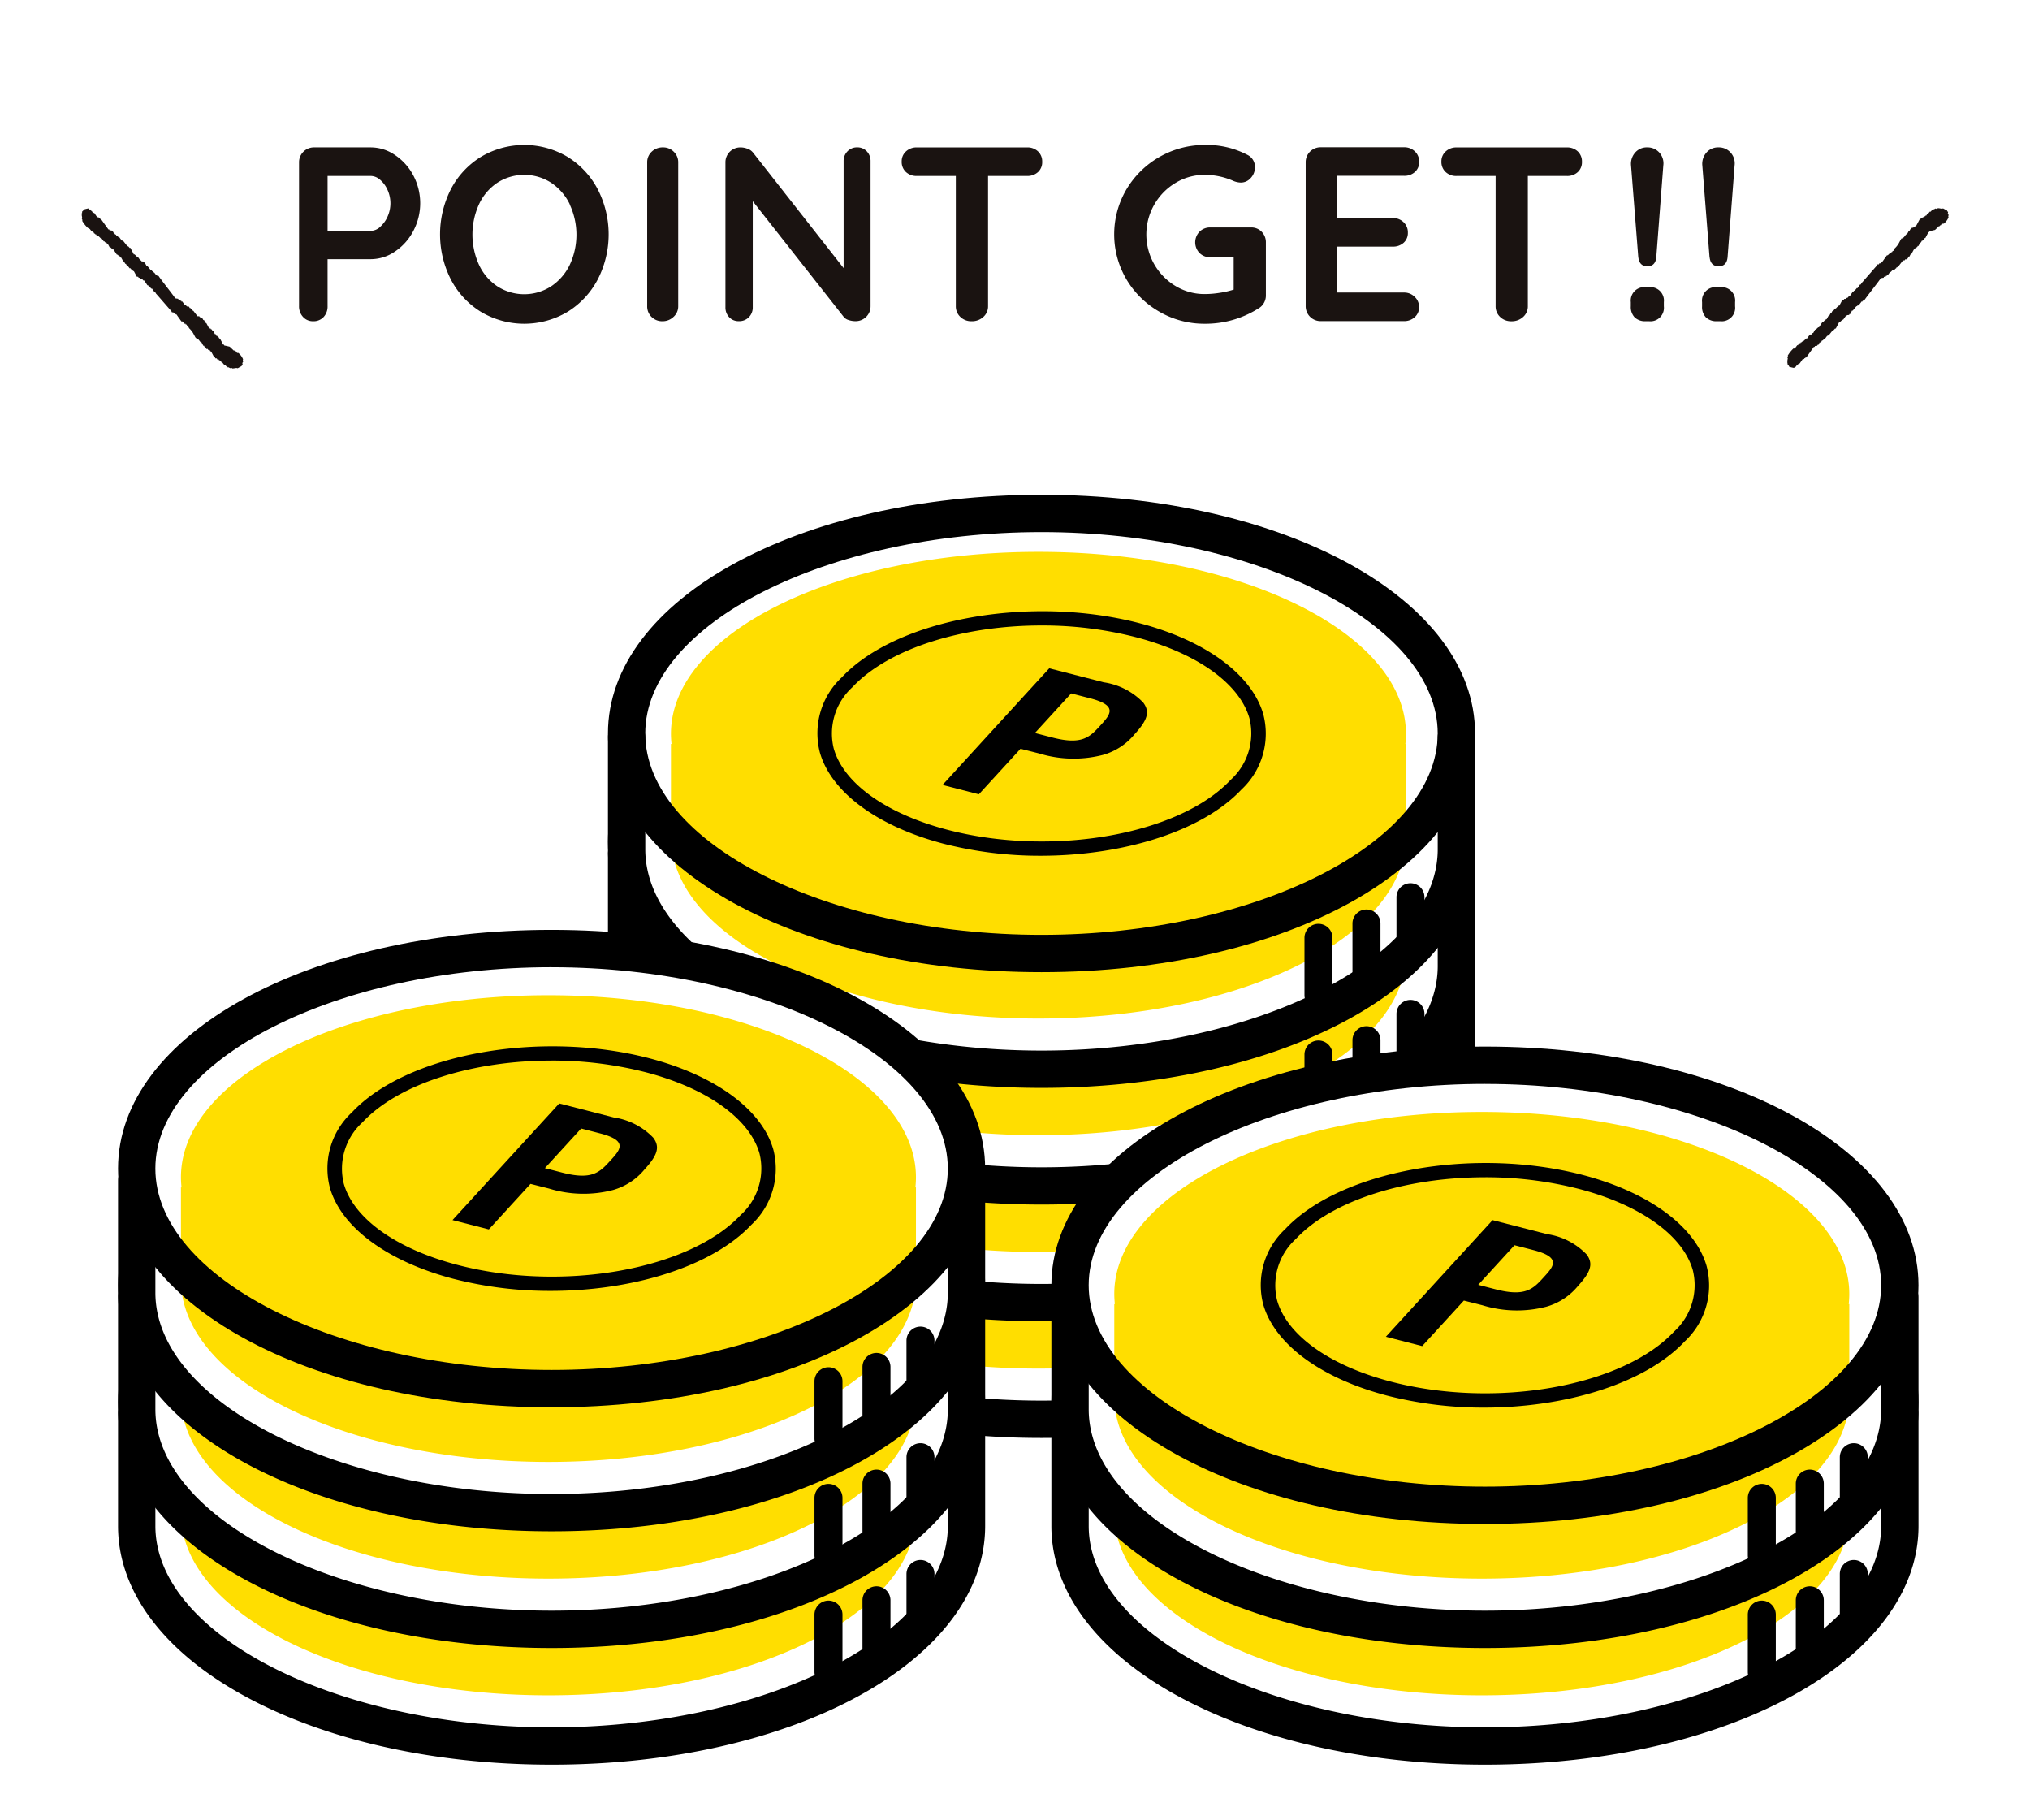 <svg xmlns="http://www.w3.org/2000/svg" width="87" height="78" viewBox="0 0 87 78">
  <g id="グループ_5099" data-name="グループ 5099" transform="translate(20 -680)">
    <g id="グループ_5192" data-name="グループ 5192" transform="translate(-20 680)">
      <g id="長方形_2145" data-name="長方形 2145">
        <rect id="長方形_2572" data-name="長方形 2572" width="87" height="78" fill="#fff"/>
      </g>
      <g id="グループ_3991" data-name="グループ 3991" transform="translate(3.497 6.21)">
        <g id="グループ_3990" data-name="グループ 3990">
          <g id="グループ_3989" data-name="グループ 3989" transform="translate(9.318)">
            <g id="パス_1755" data-name="パス 1755" transform="translate(0 0.106)">
              <path id="パス_3802" data-name="パス 3802" d="M37.511,16.789a2.4,2.4,0,0,1,.787.872,2.544,2.544,0,0,1,0,2.389,2.394,2.394,0,0,1-.787.878,1.836,1.836,0,0,1-1.032.325H34.626v2.011a.657.657,0,0,1-.17.468.584.584,0,0,1-.447.181.564.564,0,0,1-.436-.186.66.66,0,0,1-.17-.463V17.113a.636.636,0,0,1,.623-.649h2.452A1.837,1.837,0,0,1,37.511,16.789Zm-.633,3.08a1.256,1.256,0,0,0,.319-.441,1.387,1.387,0,0,0,0-1.139,1.208,1.208,0,0,0-.319-.436.618.618,0,0,0-.4-.165H34.626V20.04h1.852a.61.61,0,0,0,.4-.169Z" transform="translate(-33.402 -16.464)" fill="#1a1311"/>
            </g>
            <g id="パス_1756" data-name="パス 1756" transform="translate(6.044)">
              <path id="パス_3803" data-name="パス 3803" d="M55.915,21.95a3.587,3.587,0,0,1-1.293,1.389,3.632,3.632,0,0,1-3.714,0A3.549,3.549,0,0,1,49.62,21.95a4.261,4.261,0,0,1,0-3.863A3.544,3.544,0,0,1,50.908,16.7a3.632,3.632,0,0,1,3.714,0,3.587,3.587,0,0,1,1.293,1.389A4.217,4.217,0,0,1,55.915,21.95Zm-1.2-3.224a2.318,2.318,0,0,0-.8-.92,2.132,2.132,0,0,0-2.3,0,2.245,2.245,0,0,0-.787.921,3.129,3.129,0,0,0,0,2.6,2.241,2.241,0,0,0,.787.921,2.132,2.132,0,0,0,2.3,0,2.315,2.315,0,0,0,.8-.921,3.052,3.052,0,0,0,0-2.586Z" transform="translate(-49.157 -16.187)" fill="#1a1311"/>
            </g>
            <g id="パス_1757" data-name="パス 1757" transform="translate(14.92 0.106)">
              <path id="パス_3804" data-name="パス 3804" d="M73.421,23.727a.67.67,0,0,1-.468.186.641.641,0,0,1-.474-.186.627.627,0,0,1-.186-.463V17.113a.619.619,0,0,1,.192-.463.675.675,0,0,1,.489-.186.634.634,0,0,1,.458.186.619.619,0,0,1,.191.463v6.151A.6.6,0,0,1,73.421,23.727Z" transform="translate(-72.292 -16.464)" fill="#1a1311"/>
            </g>
            <g id="パス_1758" data-name="パス 1758" transform="translate(18.277 0.105)">
              <path id="パス_3805" data-name="パス 3805" d="M87.1,16.633a.6.6,0,0,1,.16.426v6.2a.636.636,0,0,1-.623.649h-.026a.924.924,0,0,1-.292-.048.416.416,0,0,1-.208-.133l-3.9-4.959v4.544a.59.59,0,0,1-.165.426.575.575,0,0,1-.431.17.543.543,0,0,1-.415-.17.6.6,0,0,1-.16-.426v-6.2a.636.636,0,0,1,.623-.649h.026a.816.816,0,0,1,.314.064.508.508,0,0,1,.229.17l3.873,4.937V17.057a.587.587,0,0,1,.165-.426.56.56,0,0,1,.42-.17A.543.543,0,0,1,87.1,16.633Z" transform="translate(-81.042 -16.461)" fill="#1a1311"/>
            </g>
            <g id="パス_1759" data-name="パス 1759" transform="translate(25.829 0.107)">
              <path id="パス_3806" data-name="パス 3806" d="M106.567,16.635a.585.585,0,0,1,.181.447.567.567,0,0,1-.181.442.666.666,0,0,1-.468.165h-1.671v5.576a.6.6,0,0,1-.2.463.712.712,0,0,1-.5.186.67.67,0,0,1-.489-.186.618.618,0,0,1-.192-.463V17.689h-1.671a.653.653,0,0,1-.468-.17.585.585,0,0,1-.181-.447.566.566,0,0,1,.186-.436.66.66,0,0,1,.463-.17H106.1A.656.656,0,0,1,106.567,16.635Z" transform="translate(-100.727 -16.466)" fill="#1a1311"/>
            </g>
            <g id="パス_1760" data-name="パス 1760" transform="translate(34.936 0.001)">
              <path id="パス_3807" data-name="パス 3807" d="M130.786,19.907a.637.637,0,0,1,.181.463v2.256a.638.638,0,0,1-.33.575,4.243,4.243,0,0,1-2.288.649,3.825,3.825,0,0,1-1.947-.516,3.864,3.864,0,0,1-1.415-1.394,3.8,3.8,0,0,1,0-3.841,3.9,3.9,0,0,1,3.363-1.91,3.757,3.757,0,0,1,1.83.426.576.576,0,0,1,.319.522.671.671,0,0,1-.176.463.557.557,0,0,1-.431.2.87.87,0,0,1-.351-.085,3.019,3.019,0,0,0-1.192-.245,2.391,2.391,0,0,0-1.256.346,2.55,2.55,0,0,0-.91.931,2.577,2.577,0,0,0,.91,3.485,2.391,2.391,0,0,0,1.256.346,4.134,4.134,0,0,0,.638-.053,3.7,3.7,0,0,0,.6-.138V21h-1a.637.637,0,0,1-.463-.181.656.656,0,0,1,0-.915.637.637,0,0,1,.463-.181h1.745A.612.612,0,0,1,130.786,19.907Z" transform="translate(-124.466 -16.188)" fill="#1a1311"/>
            </g>
            <g id="パス_1761" data-name="パス 1761" transform="translate(43.139 0.101)">
              <path id="パス_3808" data-name="パス 3808" d="M150.525,22.863a.591.591,0,0,1,.186.431.565.565,0,0,1-.186.436.66.66,0,0,1-.463.17H146.5a.637.637,0,0,1-.649-.625q0-.012,0-.024V17.1a.636.636,0,0,1,.623-.649h3.591a.647.647,0,0,1,.463.175.594.594,0,0,1,.186.452.556.556,0,0,1-.181.431.667.667,0,0,1-.468.165h-2.884v1.809h2.4a.651.651,0,0,1,.463.176.594.594,0,0,1,.186.452.555.555,0,0,1-.181.431.666.666,0,0,1-.468.165h-2.4v1.969h2.884A.629.629,0,0,1,150.525,22.863Z" transform="translate(-145.847 -16.451)" fill="#1a1311"/>
            </g>
            <g id="パス_1762" data-name="パス 1762" transform="translate(48.96 0.107)">
              <path id="パス_3809" data-name="パス 3809" d="M166.862,16.635a.585.585,0,0,1,.181.447.569.569,0,0,1-.181.442.666.666,0,0,1-.468.165h-1.67v5.576a.6.6,0,0,1-.2.463.711.711,0,0,1-.5.186.672.672,0,0,1-.49-.186.62.62,0,0,1-.191-.463V17.689h-1.674a.654.654,0,0,1-.468-.17.585.585,0,0,1-.181-.447.564.564,0,0,1,.186-.436.66.66,0,0,1,.463-.17h4.724A.657.657,0,0,1,166.862,16.635Z" transform="translate(-161.02 -16.465)" fill="#1a1311"/>
            </g>
            <g id="パス_1763" data-name="パス 1763" transform="translate(57.073 0.106)">
              <path id="パス_3810" data-name="パス 3810" d="M182.337,23.748a.642.642,0,0,1-.165-.474v-.181a.576.576,0,0,1,.506-.638.569.569,0,0,1,.133,0h.138a.576.576,0,0,1,.639.505.589.589,0,0,1,0,.133v.181a.576.576,0,0,1-.506.638.566.566,0,0,1-.132,0h-.138A.641.641,0,0,1,182.337,23.748Zm.154-2.591-.309-3.916a.731.731,0,0,1,.176-.554.654.654,0,0,1,.516-.223.671.671,0,0,1,.521.223.688.688,0,0,1,.17.554l-.3,3.916q-.032.4-.383.4t-.389-.4Z" transform="translate(-182.168 -16.464)" fill="#1a1311"/>
            </g>
            <g id="パス_1764" data-name="パス 1764" transform="translate(60.13 0.106)">
              <path id="パス_3811" data-name="パス 3811" d="M190.3,23.748a.641.641,0,0,1-.165-.474v-.181a.576.576,0,0,1,.506-.638.566.566,0,0,1,.132,0h.138a.576.576,0,0,1,.639.505.57.57,0,0,1,0,.133v.181a.576.576,0,0,1-.506.638.569.569,0,0,1-.133,0h-.135A.64.64,0,0,1,190.3,23.748Zm.154-2.591-.308-3.916a.731.731,0,0,1,.176-.554.654.654,0,0,1,.516-.223.67.67,0,0,1,.521.223.691.691,0,0,1,.17.554l-.3,3.916q-.032.4-.383.4T190.457,21.157Z" transform="translate(-190.134 -16.464)" fill="#1a1311"/>
            </g>
          </g>
          <g id="パス_1765" data-name="パス 1765" transform="translate(0 2.721)">
            <path id="パス_3812" data-name="パス 3812" d="M9.414,24.118l.024.045.022-.012c.032.041.062.084.094.124l.023-.012c.008.015.015.03.024.045l.023-.012c.012.022.023.046.035.067l.023-.011.024.045.023-.012.024.046.022-.013c.008.016.017.031.024.046l.023-.012.117.111.023-.012c.035.049.071.1.107.146l.023-.012c.008.015.016.029.023.045h.057l.037.068.022-.012c.029.053.056.105.084.156l.022-.011c.039.037.078.075.118.111l.022-.011c.052.079.1.157.155.236a.131.131,0,0,0,.023-.012c.023.028.047.053.071.079l.022-.012.035.068.023-.012.1.18.023-.012.06.113.022-.011c.016.03.031.06.048.089l.022-.011.095.122.023-.012c.023.027.046.054.07.079l.022-.012.036.068.023-.013.132.248a.455.455,0,0,0,.056,0l.024.046h.058l.024.045H11.7c.023.025.047.053.071.077l.022-.011c.049.071.1.142.143.214l.023-.013.024.045.022-.011c.032.04.063.083.1.124l.023-.013c.039.057.079.113.119.168l.021-.011.037.067c.008,0,.639.735.646.733l.037.068h.057l.024.046h.057l.025.046.022-.013c.074.106.149.21.225.315l.023-.012.117.111.023-.012c.007.015.016.03.023.046l.023-.013c.012.022.025.045.036.068l.023-.012c.02.037.039.075.06.113a.9.9,0,0,1,.19.247c.032.061.063.121.1.18l.023-.012.024.045.022-.011c.062.042.083.1.141.155l.022-.012c.028.053.056.1.084.159.008,0,.015-.007.023-.013l.048.09.023-.013.036.069h.058l.023.044H14.6c.013.022.025.044.037.067l.023-.012.132.248.023-.011c.012.021.023.044.036.068h.057l.023.046h.058l.024.045.022-.011a.437.437,0,0,1,.024.044l.023-.012.036.068.022-.013c.031.041.063.083.1.123l.022-.012c.025.025.047.052.071.078l.022-.011c.008.014.017.029.025.045l.022-.011c.027.013.055.028.081.043l.045-.024.046.032c.085.008.154-.036.229-.006l.18-.1a.045.045,0,0,0-.012-.021l.045-.024c0-.026-.009-.053-.014-.08l.033-.047c.006-.054-.025-.05,0-.113a.7.7,0,0,0-.2-.27h-.057l-.036-.068h-.058c-.008-.016-.016-.03-.023-.045l-.023.012c-.058-.057-.116-.112-.176-.168-.076-.018-.153-.036-.23-.051-.009-.016-.016-.031-.024-.045l-.022.012-.144-.271-.023.011c-.016-.031-.032-.06-.048-.09l-.023.012c-.008-.016-.016-.031-.024-.045l-.023.012c-.016-.029-.032-.061-.048-.09l-.022.012-.084-.159-.024.013c-.011-.024-.023-.046-.035-.069l-.023.012-.024-.045-.022.011c-.013-.021-.025-.045-.037-.067l-.022.012c-.037-.068-.072-.136-.108-.2l-.023.012-.072-.135-.023.011-.048-.09-.022.012-.024-.045h-.058l-.024-.044h-.076q-.094-.124-.189-.246l-.022.011c-.011-.023-.024-.045-.037-.068l-.022.012c-.013-.023-.024-.046-.036-.067l-.022.011c-.013-.022-.025-.044-.037-.067a.306.306,0,0,1-.091-.009c-.024-.026-.047-.053-.071-.079a.24.24,0,0,1-.022.011c-.036-.048-.072-.1-.107-.146l-.023.013-.024-.046-.022.011-.024-.046h-.057c-.008-.014-.017-.03-.024-.045-.042-.006-.084-.012-.125-.02-.03-.072-.682-.886-.711-.958h-.056c-.008-.016-.015-.03-.024-.046l-.023.012c-.031-.041-.063-.082-.094-.124l-.023.013c-.012-.024-.024-.047-.037-.069l-.023.012a.506.506,0,0,0-.024-.045l-.022.011c-.055-.068-.11-.134-.165-.2l-.023.013-.084-.159L11.8,25.6l-.024-.044-.091-.009-.025-.045-.022.012c-.041-.056-.08-.113-.119-.17l-.022.013c-.039-.039-.078-.075-.117-.114l-.023.013-.156-.294-.023.013c-.022-.026-.046-.053-.07-.079l-.022.012c-.06-.074-.118-.148-.178-.224l-.022.011c-.008-.013-.016-.03-.024-.045l-.023.012-.106-.145-.023.012-.07-.079-.023.012-.036-.068-.022.013c-.008-.016-.016-.03-.025-.045l-.022.011-.06-.113-.023.013a.485.485,0,0,0-.024-.046l-.091-.009c-.007-.015-.016-.03-.023-.045l-.023.012c-.111-.153-.222-.308-.331-.461l-.024.011c-.008-.014-.015-.029-.024-.044l-.022.012-.024-.045H9.783l-.13-.191-.023.013-.024-.046a.131.131,0,0,1-.023.012l-.036-.067-.022.011c-.013-.022-.024-.045-.036-.067l-.023.012-.058-.056a1.505,1.505,0,0,0-.206.051c-.013.064-.042.048-.065.093v.058l-.022.012a.44.44,0,0,0,.025.044l-.023.013c.01.052.018.106.028.159l-.023.013.036.067-.023.013a1.3,1.3,0,0,0,.26.325Z" transform="translate(-9.115 -23.28)" fill="#1a1311" fill-rule="evenodd"/>
          </g>
          <g id="パス_1766" data-name="パス 1766" transform="translate(73.094 2.71)">
            <path id="パス_3813" data-name="パス 3813" d="M199.939,29.272l.024-.045.022.013c.032-.041.062-.084.094-.124l.023.012.024-.045.023.012c.012-.022.023-.046.035-.067l.023.011.024-.045.023.012c.007-.015.015-.03.024-.045l.022.013c.008-.016.017-.031.024-.046l.023.012c.039-.036.078-.074.117-.111l.023.012c.035-.049.071-.1.106-.146l.023.012c.007-.015.016-.029.023-.045h.057l.036-.068.022.012c.029-.052.056-.1.085-.156l.022.011c.039-.038.078-.076.118-.112l.022.011c.052-.079.1-.157.155-.236a.109.109,0,0,1,.023.012c.023-.028.047-.053.071-.079l.022.012.035-.068.024.012c.031-.06.064-.12.1-.18l.023.012.059-.113.022.011c.016-.029.031-.06.048-.089l.022.011.095-.122.023.012c.023-.027.046-.054.07-.079l.022.012.036-.068.023.012.132-.248a.474.474,0,0,1,.057,0l.024-.046h.058c.007-.015.016-.03.024-.045h.057c.023-.025.047-.052.071-.077l.022.011c.049-.071.1-.142.143-.214l.023.013.024-.045.022.011.1-.124.022.013c.039-.057.079-.113.119-.168l.021.011.037-.067c.008,0,.639-.736.646-.733l.037-.068h.057l.024-.046h.057l.025-.046.022.012q.111-.159.225-.315a.109.109,0,0,1,.023.012l.117-.111.023.012c.007-.015.016-.031.023-.046l.023.013c.012-.022.025-.045.036-.068l.023.012c.02-.038.039-.075.06-.113a.9.9,0,0,0,.19-.247c.032-.061.063-.121.1-.181l.022.012.024-.045.022.011c.062-.042.083-.1.141-.155l.022.011c.028-.053.056-.1.084-.159l.023.013.047-.09.023.013.036-.068h.057l.023-.045h.057c.013-.023.025-.044.037-.068l.023.012.132-.248.023.012c.012-.021.023-.044.036-.068h.057l.023-.046h.058l.024-.045.022.011c.009-.014.016-.029.024-.044l.023.012.036-.068.022.013c.031-.041.063-.083.1-.123l.022.012c.025-.025.047-.052.071-.078l.022.011c.008-.014.017-.029.025-.045.007,0,.014.009.021.011.027-.013.054-.028.081-.043l.045.024.046-.032c.085-.008.154.036.229.006l.181.1c0,.007-.008.015-.012.021l.045.025c0,.026-.009.053-.014.079l.033.047c.006.054-.025.05,0,.113a.694.694,0,0,1-.2.269h-.057l-.036.068H206.2l-.023.045-.023-.012c-.058.057-.116.112-.176.168l-.229.052c-.009.016-.016.031-.024.045l-.022-.012-.144.271-.023-.011-.048.09-.023-.012c-.007.015-.015.03-.024.044l-.022-.011c-.016.029-.032.061-.048.09l-.022-.012c-.028.054-.057.107-.084.159l-.024-.013c-.011.024-.023.046-.035.069l-.023-.012-.024.045-.022-.011c-.013.022-.025.045-.037.067l-.022-.012c-.037.068-.072.136-.108.2l-.023-.012-.072.134-.023-.011-.048.09-.022-.012-.024.045H204.7l-.024.044h-.069c-.063.083-.125.165-.189.246l-.022-.011c-.011.023-.024.045-.036.068l-.022-.012c-.013.023-.024.046-.036.067l-.022-.011c-.013.022-.025.044-.037.067l-.091.008-.071.079-.022-.011-.106.146-.023-.013c-.008.015-.016.031-.024.045l-.022-.011-.024.046H203.8c-.019,0-.017.03-.024.045-.042,0-.084.011-.125.02-.03.072-.682.886-.711.958h-.057c-.008.016-.015.031-.024.046l-.023-.013-.094.124c-.008,0-.017-.008-.023-.013l-.037.069-.023-.012c-.008.015-.016.031-.024.045l-.022-.012-.165.2-.023-.013c-.028.053-.057.106-.084.159l-.022-.011-.024.045-.091.009-.025.045-.022-.012c-.041.056-.08.112-.119.169l-.022-.013c-.039.038-.078.074-.117.113l-.023-.013-.156.294L201.7,28.4c-.022.026-.046.053-.07.078l-.022-.012c-.06.074-.118.149-.178.224l-.022-.012c-.008.014-.016.03-.024.045l-.023-.012-.106.145-.023-.012-.07.079-.023-.012-.036.067-.022-.012c-.008.016-.016.029-.025.045L201.035,29l-.06.113-.023-.013c-.007.015-.016.03-.024.046l-.092.009c-.007.016-.016.03-.023.045l-.023-.012c-.111.153-.222.308-.331.461l-.024-.011c-.008.014-.015.03-.024.044l-.022-.012-.024.045h-.057l-.13.191-.023-.013-.024.046a.118.118,0,0,0-.023-.012l-.036.067-.022-.012c-.013.022-.024.046-.036.067l-.023-.011c-.02.018-.039.037-.058.056a1.583,1.583,0,0,1-.206-.051c-.013-.064-.042-.048-.065-.093V29.9l-.022-.012c.008-.014.016-.03.025-.044l-.023-.013c.01-.052.018-.106.028-.159l-.023-.013.036-.067-.023-.013a1.321,1.321,0,0,1,.26-.325A.178.178,0,0,0,199.939,29.272Z" transform="translate(-199.64 -23.249)" fill="#1a1311" fill-rule="evenodd"/>
          </g>
        </g>
      </g>
      <g id="グループ_5191" data-name="グループ 5191" transform="translate(5.059 21.2)">
        <g id="グループ_5106" data-name="グループ 5106" transform="translate(21 14.646)">
          <g id="グループ_5099-2" data-name="グループ 5099" transform="translate(0.8 0.8)">
            <path id="パス_3814" data-name="パス 3814" d="M105.57,104.946c0-5.207-7.961-9.428-17.781-9.428s-17.781,4.221-17.781,9.428a5.154,5.154,0,0,0,.028.523h-.028v4.791c0,5.207,7.961,9.429,17.781,9.429s17.781-4.222,17.781-9.429v-4.791h-.028A5.154,5.154,0,0,0,105.57,104.946Z" transform="translate(-70.008 -95.518)" fill="#fff"/>
          </g>
          <g id="グループ_5100" data-name="グループ 5100" transform="translate(2.696 2.799)">
            <path id="パス_3815" data-name="パス 3815" d="M106.451,108.532c0-4.309-7.051-7.8-15.75-7.8s-15.75,3.493-15.75,7.8a3.958,3.958,0,0,0,.025.432h-.025v3.965c0,4.308,7.052,7.8,15.75,7.8s15.75-3.493,15.75-7.8v-3.965h-.024A3.956,3.956,0,0,0,106.451,108.532Z" transform="translate(-74.951 -100.731)" fill="#ffde00"/>
          </g>
          <g id="グループ_5101" data-name="グループ 5101" transform="translate(0 9.951)">
            <path id="パス_3816" data-name="パス 3816" d="M86.5,135.192c-10.419,0-18.58-4.493-18.58-10.229v-4.791a.8.8,0,0,1,1.6,0v4.791c0,4.677,7.777,8.629,16.981,8.629s16.981-3.952,16.981-8.629v-4.791a.8.8,0,0,1,1.6,0v4.791C105.085,130.7,96.923,135.192,86.5,135.192Z" transform="translate(-67.924 -119.373)"/>
          </g>
          <g id="グループ_5102" data-name="グループ 5102">
            <path id="パス_3817" data-name="パス 3817" d="M86.5,113.89c-10.419,0-18.58-4.493-18.58-10.228S76.086,93.434,86.5,93.434s18.581,4.492,18.581,10.228S96.923,113.89,86.5,113.89Zm0-18.856c-9.2,0-16.981,3.951-16.981,8.628s7.777,8.629,16.981,8.629,16.981-3.951,16.981-8.629S95.709,95.034,86.5,95.034Z" transform="translate(-67.924 -93.434)"/>
          </g>
          <g id="グループ_5103" data-name="グループ 5103" transform="translate(31.904 18.127)">
            <path id="パス_3818" data-name="パス 3818" d="M152.649,142.246V144.7" transform="translate(-152.049 -141.646)" fill="#fff"/>
            <path id="パス_3819" data-name="パス 3819" d="M151.685,144.34a.6.6,0,0,1-.6-.6v-2.458a.6.6,0,0,1,1.2,0v2.458A.6.6,0,0,1,151.685,144.34Z" transform="translate(-151.085 -140.683)"/>
          </g>
          <g id="グループ_5104" data-name="グループ 5104" transform="translate(33.79 17)">
            <path id="パス_3820" data-name="パス 3820" d="M157.564,139.308v2.057" transform="translate(-156.964 -138.709)" fill="#fff"/>
            <path id="パス_3821" data-name="パス 3821" d="M156.6,141a.6.6,0,0,1-.6-.6v-2.057a.6.6,0,0,1,1.2,0V140.4A.6.6,0,0,1,156.6,141Z" transform="translate(-156 -137.746)"/>
          </g>
          <g id="グループ_5105" data-name="グループ 5105" transform="translate(29.847 18.741)">
            <path id="パス_3822" data-name="パス 3822" d="M147.287,143.848v2.458" transform="translate(-146.687 -143.248)" fill="#fff"/>
            <path id="パス_3823" data-name="パス 3823" d="M146.323,145.943a.6.6,0,0,1-.6-.6v-2.459a.6.6,0,0,1,1.2,0v2.459A.6.6,0,0,1,146.323,145.943Z" transform="translate(-145.723 -142.285)"/>
          </g>
        </g>
        <g id="グループ_5114" data-name="グループ 5114" transform="translate(21 9.646)">
          <g id="グループ_5107" data-name="グループ 5107" transform="translate(0.8 0.8)">
            <path id="パス_3824" data-name="パス 3824" d="M105.57,91.913c0-5.207-7.961-9.428-17.781-9.428s-17.781,4.221-17.781,9.428a5.148,5.148,0,0,0,.028.523h-.028v4.791c0,5.208,7.961,9.429,17.781,9.429s17.781-4.221,17.781-9.429V92.436h-.028A5.148,5.148,0,0,0,105.57,91.913Z" transform="translate(-70.008 -82.485)" fill="#fff"/>
          </g>
          <g id="グループ_5108" data-name="グループ 5108" transform="translate(2.696 2.799)">
            <path id="パス_3825" data-name="パス 3825" d="M106.451,95.5c0-4.309-7.051-7.8-15.75-7.8s-15.75,3.493-15.75,7.8a3.965,3.965,0,0,0,.025.433h-.025V99.9c0,4.308,7.052,7.8,15.75,7.8s15.75-3.493,15.75-7.8V95.932h-.024A3.963,3.963,0,0,0,106.451,95.5Z" transform="translate(-74.951 -87.698)" fill="#ffde00"/>
          </g>
          <g id="グループ_5109" data-name="グループ 5109" transform="translate(0 9.951)">
            <path id="パス_3826" data-name="パス 3826" d="M86.5,122.159c-10.419,0-18.58-4.493-18.58-10.228V107.14a.8.8,0,0,1,1.6,0v4.791c0,4.677,7.777,8.629,16.981,8.629s16.981-3.952,16.981-8.629V107.14a.8.8,0,0,1,1.6,0v4.791C105.085,117.666,96.923,122.159,86.5,122.159Z" transform="translate(-67.924 -106.34)"/>
          </g>
          <g id="グループ_5110" data-name="グループ 5110">
            <path id="パス_3827" data-name="パス 3827" d="M86.5,100.857c-10.419,0-18.58-4.493-18.58-10.228S76.086,80.4,86.5,80.4s18.581,4.492,18.581,10.228S96.923,100.857,86.5,100.857ZM86.5,82c-9.2,0-16.981,3.951-16.981,8.628S77.3,99.258,86.5,99.258s16.981-3.951,16.981-8.629S95.709,82,86.5,82Z" transform="translate(-67.924 -80.401)"/>
          </g>
          <g id="グループ_5111" data-name="グループ 5111" transform="translate(31.904 18.127)">
            <path id="パス_3828" data-name="パス 3828" d="M152.649,129.213v2.458" transform="translate(-152.049 -128.613)" fill="#fff"/>
            <path id="パス_3829" data-name="パス 3829" d="M151.685,131.307a.6.6,0,0,1-.6-.6V128.25a.6.6,0,0,1,1.2,0v2.458A.6.6,0,0,1,151.685,131.307Z" transform="translate(-151.085 -127.65)"/>
          </g>
          <g id="グループ_5112" data-name="グループ 5112" transform="translate(33.79 17)">
            <path id="パス_3830" data-name="パス 3830" d="M157.564,126.275v2.057" transform="translate(-156.964 -125.676)" fill="#fff"/>
            <path id="パス_3831" data-name="パス 3831" d="M156.6,127.969a.6.6,0,0,1-.6-.6v-2.057a.6.6,0,0,1,1.2,0v2.057A.6.6,0,0,1,156.6,127.969Z" transform="translate(-156 -124.713)"/>
          </g>
          <g id="グループ_5113" data-name="グループ 5113" transform="translate(29.847 18.741)">
            <path id="パス_3832" data-name="パス 3832" d="M147.287,130.815v2.458" transform="translate(-146.687 -130.215)" fill="#fff"/>
            <path id="パス_3833" data-name="パス 3833" d="M146.323,132.91a.6.6,0,0,1-.6-.6v-2.459a.6.6,0,0,1,1.2,0v2.459A.6.6,0,0,1,146.323,132.91Z" transform="translate(-145.723 -129.252)"/>
          </g>
        </g>
        <g id="グループ_5122" data-name="グループ 5122" transform="translate(21 4.646)">
          <g id="グループ_5115" data-name="グループ 5115" transform="translate(0.8 0.8)">
            <path id="パス_3834" data-name="パス 3834" d="M105.57,78.88c0-5.207-7.961-9.428-17.781-9.428S70.008,73.673,70.008,78.88a5.149,5.149,0,0,0,.028.523h-.028v4.791c0,5.208,7.961,9.429,17.781,9.429S105.57,89.4,105.57,84.195V79.4h-.028A5.149,5.149,0,0,0,105.57,78.88Z" transform="translate(-70.008 -69.452)" fill="#fff"/>
          </g>
          <g id="グループ_5116" data-name="グループ 5116" transform="translate(2.696 2.799)">
            <path id="パス_3835" data-name="パス 3835" d="M106.451,82.466c0-4.308-7.051-7.8-15.75-7.8s-15.75,3.493-15.75,7.8a3.965,3.965,0,0,0,.025.433h-.025v3.965c0,4.309,7.052,7.8,15.75,7.8s15.75-3.493,15.75-7.8V82.9h-.024A3.962,3.962,0,0,0,106.451,82.466Z" transform="translate(-74.951 -74.665)" fill="#ffde00"/>
          </g>
          <g id="グループ_5117" data-name="グループ 5117" transform="translate(0 9.951)">
            <path id="パス_3836" data-name="パス 3836" d="M86.5,109.126c-10.419,0-18.58-4.493-18.58-10.228V94.107a.8.8,0,1,1,1.6,0V98.9c0,4.677,7.777,8.629,16.981,8.629s16.981-3.952,16.981-8.629V94.107a.8.8,0,1,1,1.6,0V98.9C105.085,104.633,96.923,109.126,86.5,109.126Z" transform="translate(-67.924 -93.307)"/>
          </g>
          <g id="グループ_5118" data-name="グループ 5118">
            <path id="パス_3837" data-name="パス 3837" d="M86.5,87.824c-10.419,0-18.58-4.493-18.58-10.229S76.086,67.368,86.5,67.368,105.085,71.86,105.085,77.6,96.923,87.824,86.5,87.824Zm0-18.857c-9.2,0-16.981,3.951-16.981,8.628S77.3,86.225,86.5,86.225s16.981-3.951,16.981-8.629S95.709,68.968,86.5,68.968Z" transform="translate(-67.924 -67.368)"/>
          </g>
          <g id="グループ_5119" data-name="グループ 5119" transform="translate(31.904 18.127)">
            <path id="パス_3838" data-name="パス 3838" d="M152.649,116.18v2.458" transform="translate(-152.049 -115.581)" fill="#fff"/>
            <path id="パス_3839" data-name="パス 3839" d="M151.685,118.275a.6.6,0,0,1-.6-.6v-2.458a.6.6,0,0,1,1.2,0v2.458A.6.6,0,0,1,151.685,118.275Z" transform="translate(-151.085 -114.618)"/>
          </g>
          <g id="グループ_5120" data-name="グループ 5120" transform="translate(33.79 17)">
            <path id="パス_3840" data-name="パス 3840" d="M157.564,113.243V115.3" transform="translate(-156.964 -112.643)" fill="#fff"/>
            <path id="パス_3841" data-name="パス 3841" d="M156.6,114.936a.6.6,0,0,1-.6-.6V112.28a.6.6,0,0,1,1.2,0v2.057A.6.6,0,0,1,156.6,114.936Z" transform="translate(-156 -111.68)"/>
          </g>
          <g id="グループ_5121" data-name="グループ 5121" transform="translate(29.847 18.741)">
            <path id="パス_3842" data-name="パス 3842" d="M147.287,117.782v2.458" transform="translate(-146.687 -117.182)" fill="#fff"/>
            <path id="パス_3843" data-name="パス 3843" d="M146.323,119.877a.6.6,0,0,1-.6-.6v-2.459a.6.6,0,0,1,1.2,0v2.459A.6.6,0,0,1,146.323,119.877Z" transform="translate(-145.723 -116.219)"/>
          </g>
        </g>
        <g id="グループ_5136" data-name="グループ 5136" transform="translate(21)">
          <g id="グループ_5123" data-name="グループ 5123" transform="translate(0.8 0.445)">
            <path id="パス_3844" data-name="パス 3844" d="M105.57,65.847c0-5.207-7.961-9.428-17.781-9.428S70.008,60.64,70.008,65.847a5.149,5.149,0,0,0,.028.523h-.028v4.792c0,5.207,7.961,9.428,17.781,9.428s17.781-4.221,17.781-9.428V66.37h-.028A5.149,5.149,0,0,0,105.57,65.847Z" transform="translate(-70.008 -56.419)" fill="#fff"/>
          </g>
          <g id="グループ_5124" data-name="グループ 5124" transform="translate(2.696 2.445)">
            <path id="パス_3845" data-name="パス 3845" d="M106.451,69.433c0-4.308-7.051-7.8-15.75-7.8s-15.75,3.493-15.75,7.8a3.965,3.965,0,0,0,.025.433h-.025v3.965c0,4.309,7.052,7.8,15.75,7.8s15.75-3.493,15.75-7.8V69.866h-.024A3.963,3.963,0,0,0,106.451,69.433Z" transform="translate(-74.951 -61.632)" fill="#ffde00"/>
          </g>
          <g id="グループ_5125" data-name="グループ 5125" transform="translate(0 9.597)">
            <path id="パス_3846" data-name="パス 3846" d="M86.5,96.093c-10.419,0-18.58-4.493-18.58-10.228V81.074a.8.8,0,1,1,1.6,0v4.791c0,4.677,7.777,8.629,16.981,8.629s16.981-3.952,16.981-8.629V81.074a.8.8,0,1,1,1.6,0v4.791C105.085,91.6,96.923,96.093,86.5,96.093Z" transform="translate(-67.924 -80.274)"/>
          </g>
          <g id="グループ_5126" data-name="グループ 5126" transform="translate(31.904 17.773)">
            <path id="パス_3847" data-name="パス 3847" d="M152.649,103.147v2.458" transform="translate(-152.049 -102.548)" fill="#fff"/>
            <path id="パス_3848" data-name="パス 3848" d="M151.685,105.242a.6.6,0,0,1-.6-.6v-2.458a.6.6,0,0,1,1.2,0v2.458A.6.6,0,0,1,151.685,105.242Z" transform="translate(-151.085 -101.585)"/>
          </g>
          <g id="グループ_5127" data-name="グループ 5127" transform="translate(33.79 16.646)">
            <path id="パス_3849" data-name="パス 3849" d="M157.564,100.21v2.057" transform="translate(-156.964 -99.61)" fill="#fff"/>
            <path id="パス_3850" data-name="パス 3850" d="M156.6,101.9a.6.6,0,0,1-.6-.6V99.247a.6.6,0,0,1,1.2,0V101.3A.6.6,0,0,1,156.6,101.9Z" transform="translate(-156 -98.647)"/>
          </g>
          <g id="グループ_5128" data-name="グループ 5128" transform="translate(29.847 18.387)">
            <path id="パス_3851" data-name="パス 3851" d="M147.287,104.749v2.458" transform="translate(-146.687 -104.149)" fill="#fff"/>
            <path id="パス_3852" data-name="パス 3852" d="M146.323,106.844a.6.6,0,0,1-.6-.6v-2.459a.6.6,0,0,1,1.2,0v2.459A.6.6,0,0,1,146.323,106.844Z" transform="translate(-145.723 -103.186)"/>
          </g>
          <g id="グループ_5135" data-name="グループ 5135">
            <g id="グループ_5129" data-name="グループ 5129">
              <path id="パス_3853" data-name="パス 3853" d="M86.5,75.716c-10.419,0-18.58-4.493-18.58-10.228S76.086,55.259,86.5,55.259s18.581,4.493,18.581,10.229S96.923,75.716,86.5,75.716Zm0-18.857c-9.2,0-16.981,3.951-16.981,8.629S77.3,74.117,86.5,74.117s16.981-3.951,16.981-8.629S95.709,56.859,86.5,56.859Z" transform="translate(-67.924 -55.259)"/>
            </g>
            <g id="グループ_5134" data-name="グループ 5134" transform="translate(8.961 4.99)">
              <g id="グループ_5132" data-name="グループ 5132" transform="translate(5.374 2.447)">
                <g id="グループ_5131" data-name="グループ 5131">
                  <g id="グループ_5130" data-name="グループ 5130">
                    <path id="パス_3854" data-name="パス 3854" d="M109.862,74.643l2.336.6a2.934,2.934,0,0,1,1.694.87c.3.4.176.757-.37,1.353a2.7,2.7,0,0,1-1.361.889,5.035,5.035,0,0,1-2.735-.064l-.794-.2-1.786,1.95-1.557-.4Zm-.614,2.773.748.193c1.267.327,1.6-.013,2.053-.511.43-.47.783-.856-.438-1.171l-.809-.209Z" transform="translate(-105.289 -74.643)"/>
                  </g>
                </g>
              </g>
              <g id="グループ_5133" data-name="グループ 5133">
                <path id="パス_3855" data-name="パス 3855" d="M100.866,78.745a16.6,16.6,0,0,1-4.186-.521c-2.818-.744-4.791-2.2-5.279-3.894a3.274,3.274,0,0,1,.94-3.233c2.354-2.51,8.088-3.543,12.781-2.311,2.817.743,4.791,2.2,5.279,3.892a3.276,3.276,0,0,1-.94,3.235h0C107.782,77.7,104.382,78.745,100.866,78.745Zm.029-9.868c-3.332,0-6.533.969-8.1,2.643a2.685,2.685,0,0,0-.8,2.639c.427,1.484,2.237,2.778,4.842,3.465,4.5,1.187,9.957.228,12.17-2.135h0a2.685,2.685,0,0,0,.8-2.639c-.427-1.483-2.237-2.779-4.842-3.465A16.055,16.055,0,0,0,100.9,68.877Zm8.34,6.824h0Z" transform="translate(-91.281 -68.266)"/>
              </g>
            </g>
          </g>
        </g>
        <g id="グループ_5167" data-name="グループ 5167" transform="translate(0 18.646)">
          <g id="グループ_5144" data-name="グループ 5144" transform="translate(0 10)">
            <g id="グループ_5137" data-name="グループ 5137" transform="translate(0.8 0.8)">
              <path id="パス_3856" data-name="パス 3856" d="M50.832,141.438c0-5.207-7.961-9.428-17.781-9.428s-17.781,4.221-17.781,9.428a5.039,5.039,0,0,0,.028.523H15.27v4.791c0,5.208,7.961,9.429,17.781,9.429s17.781-4.221,17.781-9.429v-4.791H50.8A5.148,5.148,0,0,0,50.832,141.438Z" transform="translate(-15.27 -132.01)" fill="#fff"/>
            </g>
            <g id="グループ_5138" data-name="グループ 5138" transform="translate(2.696 2.799)">
              <path id="パス_3857" data-name="パス 3857" d="M51.713,145.024c0-4.309-7.051-7.8-15.75-7.8s-15.75,3.493-15.75,7.8a3.964,3.964,0,0,0,.025.433h-.025v3.965c0,4.308,7.051,7.8,15.75,7.8s15.75-3.493,15.75-7.8v-3.965h-.024A3.964,3.964,0,0,0,51.713,145.024Z" transform="translate(-20.213 -137.223)" fill="#ffde00"/>
            </g>
            <g id="グループ_5139" data-name="グループ 5139" transform="translate(0 9.951)">
              <path id="パス_3858" data-name="パス 3858" d="M31.766,171.684c-10.419,0-18.58-4.493-18.58-10.228v-4.791a.8.8,0,0,1,1.6,0v4.791c0,4.677,7.777,8.629,16.981,8.629s16.981-3.952,16.981-8.629v-4.791a.8.8,0,0,1,1.6,0v4.791C50.347,167.191,42.185,171.684,31.766,171.684Z" transform="translate(-13.186 -155.865)"/>
            </g>
            <g id="グループ_5140" data-name="グループ 5140">
              <path id="パス_3859" data-name="パス 3859" d="M31.766,150.382c-10.419,0-18.58-4.493-18.58-10.228s8.161-10.228,18.58-10.228,18.581,4.492,18.581,10.228S42.185,150.382,31.766,150.382Zm0-18.856c-9.2,0-16.981,3.951-16.981,8.628s7.777,8.629,16.981,8.629,16.981-3.951,16.981-8.629S40.971,131.526,31.766,131.526Z" transform="translate(-13.186 -129.926)"/>
            </g>
            <g id="グループ_5141" data-name="グループ 5141" transform="translate(31.904 18.127)">
              <path id="パス_3860" data-name="パス 3860" d="M97.911,178.738V181.2" transform="translate(-97.311 -178.139)" fill="#fff"/>
              <path id="パス_3861" data-name="パス 3861" d="M96.947,180.833a.6.6,0,0,1-.6-.6v-2.458a.6.6,0,0,1,1.2,0v2.458A.6.6,0,0,1,96.947,180.833Z" transform="translate(-96.347 -177.176)"/>
            </g>
            <g id="グループ_5142" data-name="グループ 5142" transform="translate(33.79 17)">
              <path id="パス_3862" data-name="パス 3862" d="M102.826,175.8v2.057" transform="translate(-102.226 -175.201)" fill="#fff"/>
              <path id="パス_3863" data-name="パス 3863" d="M101.862,177.494a.6.6,0,0,1-.6-.6v-2.057a.6.6,0,0,1,1.2,0v2.057A.6.6,0,0,1,101.862,177.494Z" transform="translate(-101.262 -174.238)"/>
            </g>
            <g id="グループ_5143" data-name="グループ 5143" transform="translate(29.847 18.741)">
              <path id="パス_3864" data-name="パス 3864" d="M92.549,180.34V182.8" transform="translate(-91.949 -179.74)" fill="#fff"/>
              <path id="パス_3865" data-name="パス 3865" d="M91.585,182.435a.6.6,0,0,1-.6-.6v-2.459a.6.6,0,0,1,1.2,0v2.459A.6.6,0,0,1,91.585,182.435Z" transform="translate(-90.985 -178.777)"/>
            </g>
          </g>
          <g id="グループ_5152" data-name="グループ 5152" transform="translate(0 5)">
            <g id="グループ_5145" data-name="グループ 5145" transform="translate(0.8 0.8)">
              <path id="パス_3866" data-name="パス 3866" d="M50.832,128.405c0-5.207-7.961-9.428-17.781-9.428S15.27,123.2,15.27,128.405a5.039,5.039,0,0,0,.028.523H15.27v4.791c0,5.208,7.961,9.429,17.781,9.429s17.781-4.221,17.781-9.429v-4.791H50.8A5.148,5.148,0,0,0,50.832,128.405Z" transform="translate(-15.27 -118.977)" fill="#fff"/>
            </g>
            <g id="グループ_5146" data-name="グループ 5146" transform="translate(2.696 2.799)">
              <path id="パス_3867" data-name="パス 3867" d="M51.713,131.991c0-4.308-7.051-7.8-15.75-7.8s-15.75,3.493-15.75,7.8a3.964,3.964,0,0,0,.025.433h-.025v3.965c0,4.309,7.051,7.8,15.75,7.8s15.75-3.493,15.75-7.8v-3.965h-.024A3.964,3.964,0,0,0,51.713,131.991Z" transform="translate(-20.213 -124.19)" fill="#ffde00"/>
            </g>
            <g id="グループ_5147" data-name="グループ 5147" transform="translate(0 9.951)">
              <path id="パス_3868" data-name="パス 3868" d="M31.766,158.651c-10.419,0-18.58-4.493-18.58-10.228v-4.791a.8.8,0,1,1,1.6,0v4.791c0,4.677,7.777,8.629,16.981,8.629s16.981-3.952,16.981-8.629v-4.791a.8.8,0,0,1,1.6,0v4.791C50.347,154.158,42.185,158.651,31.766,158.651Z" transform="translate(-13.186 -142.832)"/>
            </g>
            <g id="グループ_5148" data-name="グループ 5148">
              <path id="パス_3869" data-name="パス 3869" d="M31.766,137.349c-10.419,0-18.58-4.493-18.58-10.229s8.161-10.228,18.58-10.228,18.581,4.492,18.581,10.228S42.185,137.349,31.766,137.349Zm0-18.857c-9.2,0-16.981,3.951-16.981,8.628s7.777,8.629,16.981,8.629,16.981-3.951,16.981-8.629S40.971,118.493,31.766,118.493Z" transform="translate(-13.186 -116.893)"/>
            </g>
            <g id="グループ_5149" data-name="グループ 5149" transform="translate(31.904 18.127)">
              <path id="パス_3870" data-name="パス 3870" d="M97.911,165.705v2.458" transform="translate(-97.311 -165.106)" fill="#fff"/>
              <path id="パス_3871" data-name="パス 3871" d="M96.947,167.8a.6.6,0,0,1-.6-.6v-2.458a.6.6,0,0,1,1.2,0V167.2A.6.6,0,0,1,96.947,167.8Z" transform="translate(-96.347 -164.143)"/>
            </g>
            <g id="グループ_5150" data-name="グループ 5150" transform="translate(33.79 17)">
              <path id="パス_3872" data-name="パス 3872" d="M102.826,162.768v2.057" transform="translate(-102.226 -162.168)" fill="#fff"/>
              <path id="パス_3873" data-name="パス 3873" d="M101.862,164.461a.6.6,0,0,1-.6-.6V161.8a.6.6,0,0,1,1.2,0v2.057A.6.6,0,0,1,101.862,164.461Z" transform="translate(-101.262 -161.205)"/>
            </g>
            <g id="グループ_5151" data-name="グループ 5151" transform="translate(29.847 18.741)">
              <path id="パス_3874" data-name="パス 3874" d="M92.549,167.307v2.458" transform="translate(-91.949 -166.707)" fill="#fff"/>
              <path id="パス_3875" data-name="パス 3875" d="M91.585,169.4a.6.6,0,0,1-.6-.6v-2.459a.6.6,0,0,1,1.2,0V168.8A.6.6,0,0,1,91.585,169.4Z" transform="translate(-90.985 -165.744)"/>
            </g>
          </g>
          <g id="グループ_5166" data-name="グループ 5166">
            <g id="グループ_5153" data-name="グループ 5153" transform="translate(0.8 0.8)">
              <path id="パス_3876" data-name="パス 3876" d="M50.832,115.372c0-5.207-7.961-9.428-17.781-9.428s-17.781,4.221-17.781,9.428a5.039,5.039,0,0,0,.028.523H15.27v4.792c0,5.207,7.961,9.428,17.781,9.428s17.781-4.221,17.781-9.428V115.9H50.8A5.148,5.148,0,0,0,50.832,115.372Z" transform="translate(-15.27 -105.944)" fill="#fff"/>
            </g>
            <g id="グループ_5154" data-name="グループ 5154" transform="translate(2.696 2.799)">
              <path id="パス_3877" data-name="パス 3877" d="M51.713,118.958c0-4.308-7.051-7.8-15.75-7.8s-15.75,3.493-15.75,7.8a3.964,3.964,0,0,0,.025.433h-.025v3.965c0,4.309,7.051,7.8,15.75,7.8s15.75-3.493,15.75-7.8v-3.965h-.024A3.964,3.964,0,0,0,51.713,118.958Z" transform="translate(-20.213 -111.157)" fill="#ffde00"/>
            </g>
            <g id="グループ_5155" data-name="グループ 5155" transform="translate(0 9.951)">
              <path id="パス_3878" data-name="パス 3878" d="M31.766,145.618c-10.419,0-18.58-4.493-18.58-10.228V130.6a.8.8,0,1,1,1.6,0v4.791c0,4.677,7.777,8.629,16.981,8.629s16.981-3.952,16.981-8.629V130.6a.8.8,0,1,1,1.6,0v4.791C50.347,141.125,42.185,145.618,31.766,145.618Z" transform="translate(-13.186 -129.799)"/>
            </g>
            <g id="グループ_5156" data-name="グループ 5156" transform="translate(31.904 18.127)">
              <path id="パス_3879" data-name="パス 3879" d="M97.911,152.672v2.458" transform="translate(-97.311 -152.073)" fill="#fff"/>
              <path id="パス_3880" data-name="パス 3880" d="M96.947,154.767a.6.6,0,0,1-.6-.6V151.71a.6.6,0,0,1,1.2,0v2.458A.6.6,0,0,1,96.947,154.767Z" transform="translate(-96.347 -151.11)"/>
            </g>
            <g id="グループ_5157" data-name="グループ 5157" transform="translate(33.79 17)">
              <path id="パス_3881" data-name="パス 3881" d="M102.826,149.735v2.057" transform="translate(-102.226 -149.135)" fill="#fff"/>
              <path id="パス_3882" data-name="パス 3882" d="M101.862,151.428a.6.6,0,0,1-.6-.6v-2.057a.6.6,0,0,1,1.2,0v2.057A.6.6,0,0,1,101.862,151.428Z" transform="translate(-101.262 -148.172)"/>
            </g>
            <g id="グループ_5158" data-name="グループ 5158" transform="translate(29.847 18.741)">
              <path id="パス_3883" data-name="パス 3883" d="M92.549,154.274v2.458" transform="translate(-91.949 -153.674)" fill="#fff"/>
              <path id="パス_3884" data-name="パス 3884" d="M91.585,156.369a.6.6,0,0,1-.6-.6v-2.459a.6.6,0,0,1,1.2,0v2.459A.6.6,0,0,1,91.585,156.369Z" transform="translate(-90.985 -152.711)"/>
            </g>
            <g id="グループ_5165" data-name="グループ 5165">
              <g id="グループ_5159" data-name="グループ 5159">
                <path id="パス_3885" data-name="パス 3885" d="M31.766,124.316c-10.419,0-18.58-4.493-18.58-10.229s8.161-10.228,18.58-10.228,18.581,4.492,18.581,10.228S42.185,124.316,31.766,124.316Zm0-18.857c-9.2,0-16.981,3.951-16.981,8.628s7.777,8.629,16.981,8.629,16.981-3.951,16.981-8.629S40.971,105.46,31.766,105.46Z" transform="translate(-13.186 -103.86)"/>
              </g>
              <g id="グループ_5164" data-name="グループ 5164" transform="translate(8.961 4.988)">
                <g id="グループ_5162" data-name="グループ 5162" transform="translate(5.374 2.448)">
                  <g id="グループ_5161" data-name="グループ 5161">
                    <g id="グループ_5160" data-name="グループ 5160">
                      <path id="パス_3886" data-name="パス 3886" d="M55.124,123.243l2.336.6a2.934,2.934,0,0,1,1.694.87c.3.4.176.757-.37,1.353a2.7,2.7,0,0,1-1.362.889,5.033,5.033,0,0,1-2.735-.064l-.794-.2-1.786,1.95-1.557-.4Zm-.614,2.773.748.193c1.267.327,1.6-.013,2.053-.511.43-.47.783-.856-.438-1.171l-.809-.209Z" transform="translate(-50.551 -123.243)"/>
                    </g>
                  </g>
                </g>
                <g id="グループ_5163" data-name="グループ 5163">
                  <path id="パス_3887" data-name="パス 3887" d="M46.127,127.343a16.588,16.588,0,0,1-4.185-.521c-2.818-.744-4.791-2.2-5.279-3.894a3.274,3.274,0,0,1,.94-3.233c2.353-2.512,8.086-3.546,12.781-2.312,2.818.743,4.791,2.2,5.279,3.894a3.275,3.275,0,0,1-.94,3.233C53.043,126.3,49.643,127.343,46.127,127.343Zm.032-9.869c-3.333,0-6.534.97-8.1,2.644a2.685,2.685,0,0,0-.8,2.639c.427,1.484,2.237,2.778,4.842,3.465,4.5,1.189,9.957.226,12.17-2.136a2.686,2.686,0,0,0,.8-2.639c-.427-1.484-2.237-2.778-4.842-3.465A16.092,16.092,0,0,0,46.159,117.473Z" transform="translate(-36.543 -116.862)"/>
                </g>
              </g>
            </g>
          </g>
        </g>
        <g id="グループ_5190" data-name="グループ 5190" transform="translate(40 23.646)">
          <g id="グループ_5175" data-name="グループ 5175" transform="translate(0 5)">
            <g id="グループ_5168" data-name="グループ 5168" transform="translate(0.8 0.8)">
              <path id="パス_3888" data-name="パス 3888" d="M155.1,141.438c0-5.207-7.961-9.428-17.781-9.428s-17.781,4.221-17.781,9.428a5.146,5.146,0,0,0,.028.523h-.028v4.791c0,5.208,7.961,9.429,17.781,9.429s17.781-4.221,17.781-9.429v-4.791h-.028A5.151,5.151,0,0,0,155.1,141.438Z" transform="translate(-119.533 -132.01)" fill="#fff"/>
            </g>
            <g id="グループ_5169" data-name="グループ 5169" transform="translate(2.696 2.799)">
              <path id="パス_3889" data-name="パス 3889" d="M155.976,145.024c0-4.309-7.051-7.8-15.75-7.8s-15.75,3.493-15.75,7.8a3.963,3.963,0,0,0,.025.433h-.025v3.965c0,4.308,7.052,7.8,15.75,7.8s15.75-3.493,15.75-7.8v-3.965h-.024A3.967,3.967,0,0,0,155.976,145.024Z" transform="translate(-124.476 -137.223)" fill="#ffde00"/>
            </g>
            <g id="グループ_5170" data-name="グループ 5170" transform="translate(0 9.951)">
              <path id="パス_3890" data-name="パス 3890" d="M136.029,171.684c-10.419,0-18.58-4.493-18.58-10.228v-4.791a.8.8,0,0,1,1.6,0v4.791c0,4.677,7.777,8.629,16.981,8.629s16.981-3.952,16.981-8.629v-4.791a.8.8,0,0,1,1.6,0v4.791C154.61,167.191,146.448,171.684,136.029,171.684Z" transform="translate(-117.449 -155.865)"/>
            </g>
            <g id="グループ_5171" data-name="グループ 5171">
              <path id="パス_3891" data-name="パス 3891" d="M136.029,150.382c-10.419,0-18.58-4.493-18.58-10.228s8.162-10.228,18.58-10.228,18.581,4.492,18.581,10.228S146.448,150.382,136.029,150.382Zm0-18.856c-9.2,0-16.981,3.951-16.981,8.628s7.777,8.629,16.981,8.629,16.981-3.951,16.981-8.629S145.234,131.526,136.029,131.526Z" transform="translate(-117.449 -129.926)"/>
            </g>
            <g id="グループ_5172" data-name="グループ 5172" transform="translate(31.904 18.127)">
              <path id="パス_3892" data-name="パス 3892" d="M202.174,178.738V181.2" transform="translate(-201.574 -178.139)" fill="#fff"/>
              <path id="パス_3893" data-name="パス 3893" d="M201.21,180.833a.6.6,0,0,1-.6-.6v-2.458a.6.6,0,0,1,1.2,0v2.458A.6.6,0,0,1,201.21,180.833Z" transform="translate(-200.61 -177.176)"/>
            </g>
            <g id="グループ_5173" data-name="グループ 5173" transform="translate(33.79 17)">
              <path id="パス_3894" data-name="パス 3894" d="M207.089,175.8v2.057" transform="translate(-206.489 -175.201)" fill="#fff"/>
              <path id="パス_3895" data-name="パス 3895" d="M206.125,177.494a.6.6,0,0,1-.6-.6v-2.057a.6.6,0,0,1,1.2,0v2.057A.6.6,0,0,1,206.125,177.494Z" transform="translate(-205.525 -174.238)"/>
            </g>
            <g id="グループ_5174" data-name="グループ 5174" transform="translate(29.847 18.741)">
              <path id="パス_3896" data-name="パス 3896" d="M196.812,180.34V182.8" transform="translate(-196.212 -179.74)" fill="#fff"/>
              <path id="パス_3897" data-name="パス 3897" d="M195.848,182.435a.6.6,0,0,1-.6-.6v-2.459a.6.6,0,0,1,1.2,0v2.459A.6.6,0,0,1,195.848,182.435Z" transform="translate(-195.248 -178.777)"/>
            </g>
          </g>
          <g id="グループ_5189" data-name="グループ 5189">
            <g id="グループ_5176" data-name="グループ 5176" transform="translate(0.8 0.8)">
              <path id="パス_3898" data-name="パス 3898" d="M155.1,128.405c0-5.207-7.961-9.428-17.781-9.428s-17.781,4.221-17.781,9.428a5.146,5.146,0,0,0,.028.523h-.028v4.791c0,5.208,7.961,9.429,17.781,9.429s17.781-4.221,17.781-9.429v-4.791h-.028A5.151,5.151,0,0,0,155.1,128.405Z" transform="translate(-119.533 -118.977)" fill="#fff"/>
            </g>
            <g id="グループ_5177" data-name="グループ 5177" transform="translate(2.696 2.799)">
              <path id="パス_3899" data-name="パス 3899" d="M155.976,131.991c0-4.308-7.051-7.8-15.75-7.8s-15.75,3.493-15.75,7.8a3.963,3.963,0,0,0,.025.433h-.025v3.965c0,4.309,7.052,7.8,15.75,7.8s15.75-3.493,15.75-7.8v-3.965h-.024A3.966,3.966,0,0,0,155.976,131.991Z" transform="translate(-124.476 -124.19)" fill="#ffde00"/>
            </g>
            <g id="グループ_5178" data-name="グループ 5178" transform="translate(0 9.951)">
              <path id="パス_3900" data-name="パス 3900" d="M136.029,158.651c-10.419,0-18.58-4.493-18.58-10.228v-4.791a.8.8,0,1,1,1.6,0v4.791c0,4.677,7.777,8.629,16.981,8.629s16.981-3.952,16.981-8.629v-4.791a.8.8,0,1,1,1.6,0v4.791C154.61,154.158,146.448,158.651,136.029,158.651Z" transform="translate(-117.449 -142.832)"/>
            </g>
            <g id="グループ_5179" data-name="グループ 5179" transform="translate(31.904 18.127)">
              <path id="パス_3901" data-name="パス 3901" d="M202.174,165.705v2.458" transform="translate(-201.574 -165.106)" fill="#fff"/>
              <path id="パス_3902" data-name="パス 3902" d="M201.21,167.8a.6.6,0,0,1-.6-.6v-2.458a.6.6,0,0,1,1.2,0V167.2A.6.6,0,0,1,201.21,167.8Z" transform="translate(-200.61 -164.143)"/>
            </g>
            <g id="グループ_5180" data-name="グループ 5180" transform="translate(33.79 17)">
              <path id="パス_3903" data-name="パス 3903" d="M207.089,162.768v2.057" transform="translate(-206.489 -162.168)" fill="#fff"/>
              <path id="パス_3904" data-name="パス 3904" d="M206.125,164.461a.6.6,0,0,1-.6-.6V161.8a.6.6,0,0,1,1.2,0v2.057A.6.6,0,0,1,206.125,164.461Z" transform="translate(-205.525 -161.205)"/>
            </g>
            <g id="グループ_5181" data-name="グループ 5181" transform="translate(29.847 18.741)">
              <path id="パス_3905" data-name="パス 3905" d="M196.812,167.307v2.458" transform="translate(-196.212 -166.707)" fill="#fff"/>
              <path id="パス_3906" data-name="パス 3906" d="M195.848,169.4a.6.6,0,0,1-.6-.6v-2.459a.6.6,0,0,1,1.2,0V168.8A.6.6,0,0,1,195.848,169.4Z" transform="translate(-195.248 -165.744)"/>
            </g>
            <g id="グループ_5188" data-name="グループ 5188">
              <g id="グループ_5182" data-name="グループ 5182">
                <path id="パス_3907" data-name="パス 3907" d="M136.029,137.349c-10.419,0-18.58-4.493-18.58-10.229s8.162-10.228,18.58-10.228,18.581,4.492,18.581,10.228S146.448,137.349,136.029,137.349Zm0-18.857c-9.2,0-16.981,3.951-16.981,8.628s7.777,8.629,16.981,8.629,16.981-3.951,16.981-8.629S145.234,118.493,136.029,118.493Z" transform="translate(-117.449 -116.893)"/>
              </g>
              <g id="グループ_5187" data-name="グループ 5187" transform="translate(8.961 4.988)">
                <g id="グループ_5185" data-name="グループ 5185" transform="translate(5.374 2.448)">
                  <g id="グループ_5184" data-name="グループ 5184">
                    <g id="グループ_5183" data-name="グループ 5183">
                      <path id="パス_3908" data-name="パス 3908" d="M159.387,136.276l2.336.6a2.934,2.934,0,0,1,1.694.87c.3.4.176.757-.37,1.353a2.7,2.7,0,0,1-1.361.889,5.035,5.035,0,0,1-2.735-.064l-.794-.2-1.786,1.95-1.557-.4Zm-.614,2.773.748.193c1.267.327,1.6-.013,2.053-.511.43-.47.783-.856-.438-1.171l-.809-.209Z" transform="translate(-154.814 -136.276)"/>
                    </g>
                  </g>
                </g>
                <g id="グループ_5186" data-name="グループ 5186">
                  <path id="パス_3909" data-name="パス 3909" d="M150.39,140.376a16.589,16.589,0,0,1-4.185-.521c-2.818-.743-4.791-2.2-5.279-3.894a3.274,3.274,0,0,1,.94-3.233c2.353-2.512,8.086-3.546,12.781-2.312,2.818.743,4.791,2.2,5.279,3.894a3.275,3.275,0,0,1-.94,3.233C157.306,139.334,153.906,140.376,150.39,140.376Zm.031-9.869c-3.333,0-6.534.97-8.1,2.644a2.686,2.686,0,0,0-.8,2.639c.427,1.484,2.237,2.778,4.842,3.465,4.5,1.188,9.957.226,12.17-2.136a2.686,2.686,0,0,0,.8-2.639c-.427-1.484-2.237-2.778-4.842-3.465A16.1,16.1,0,0,0,150.422,130.506Z" transform="translate(-140.806 -129.895)"/>
                </g>
              </g>
            </g>
          </g>
        </g>
      </g>
    </g>
  </g>
</svg>
